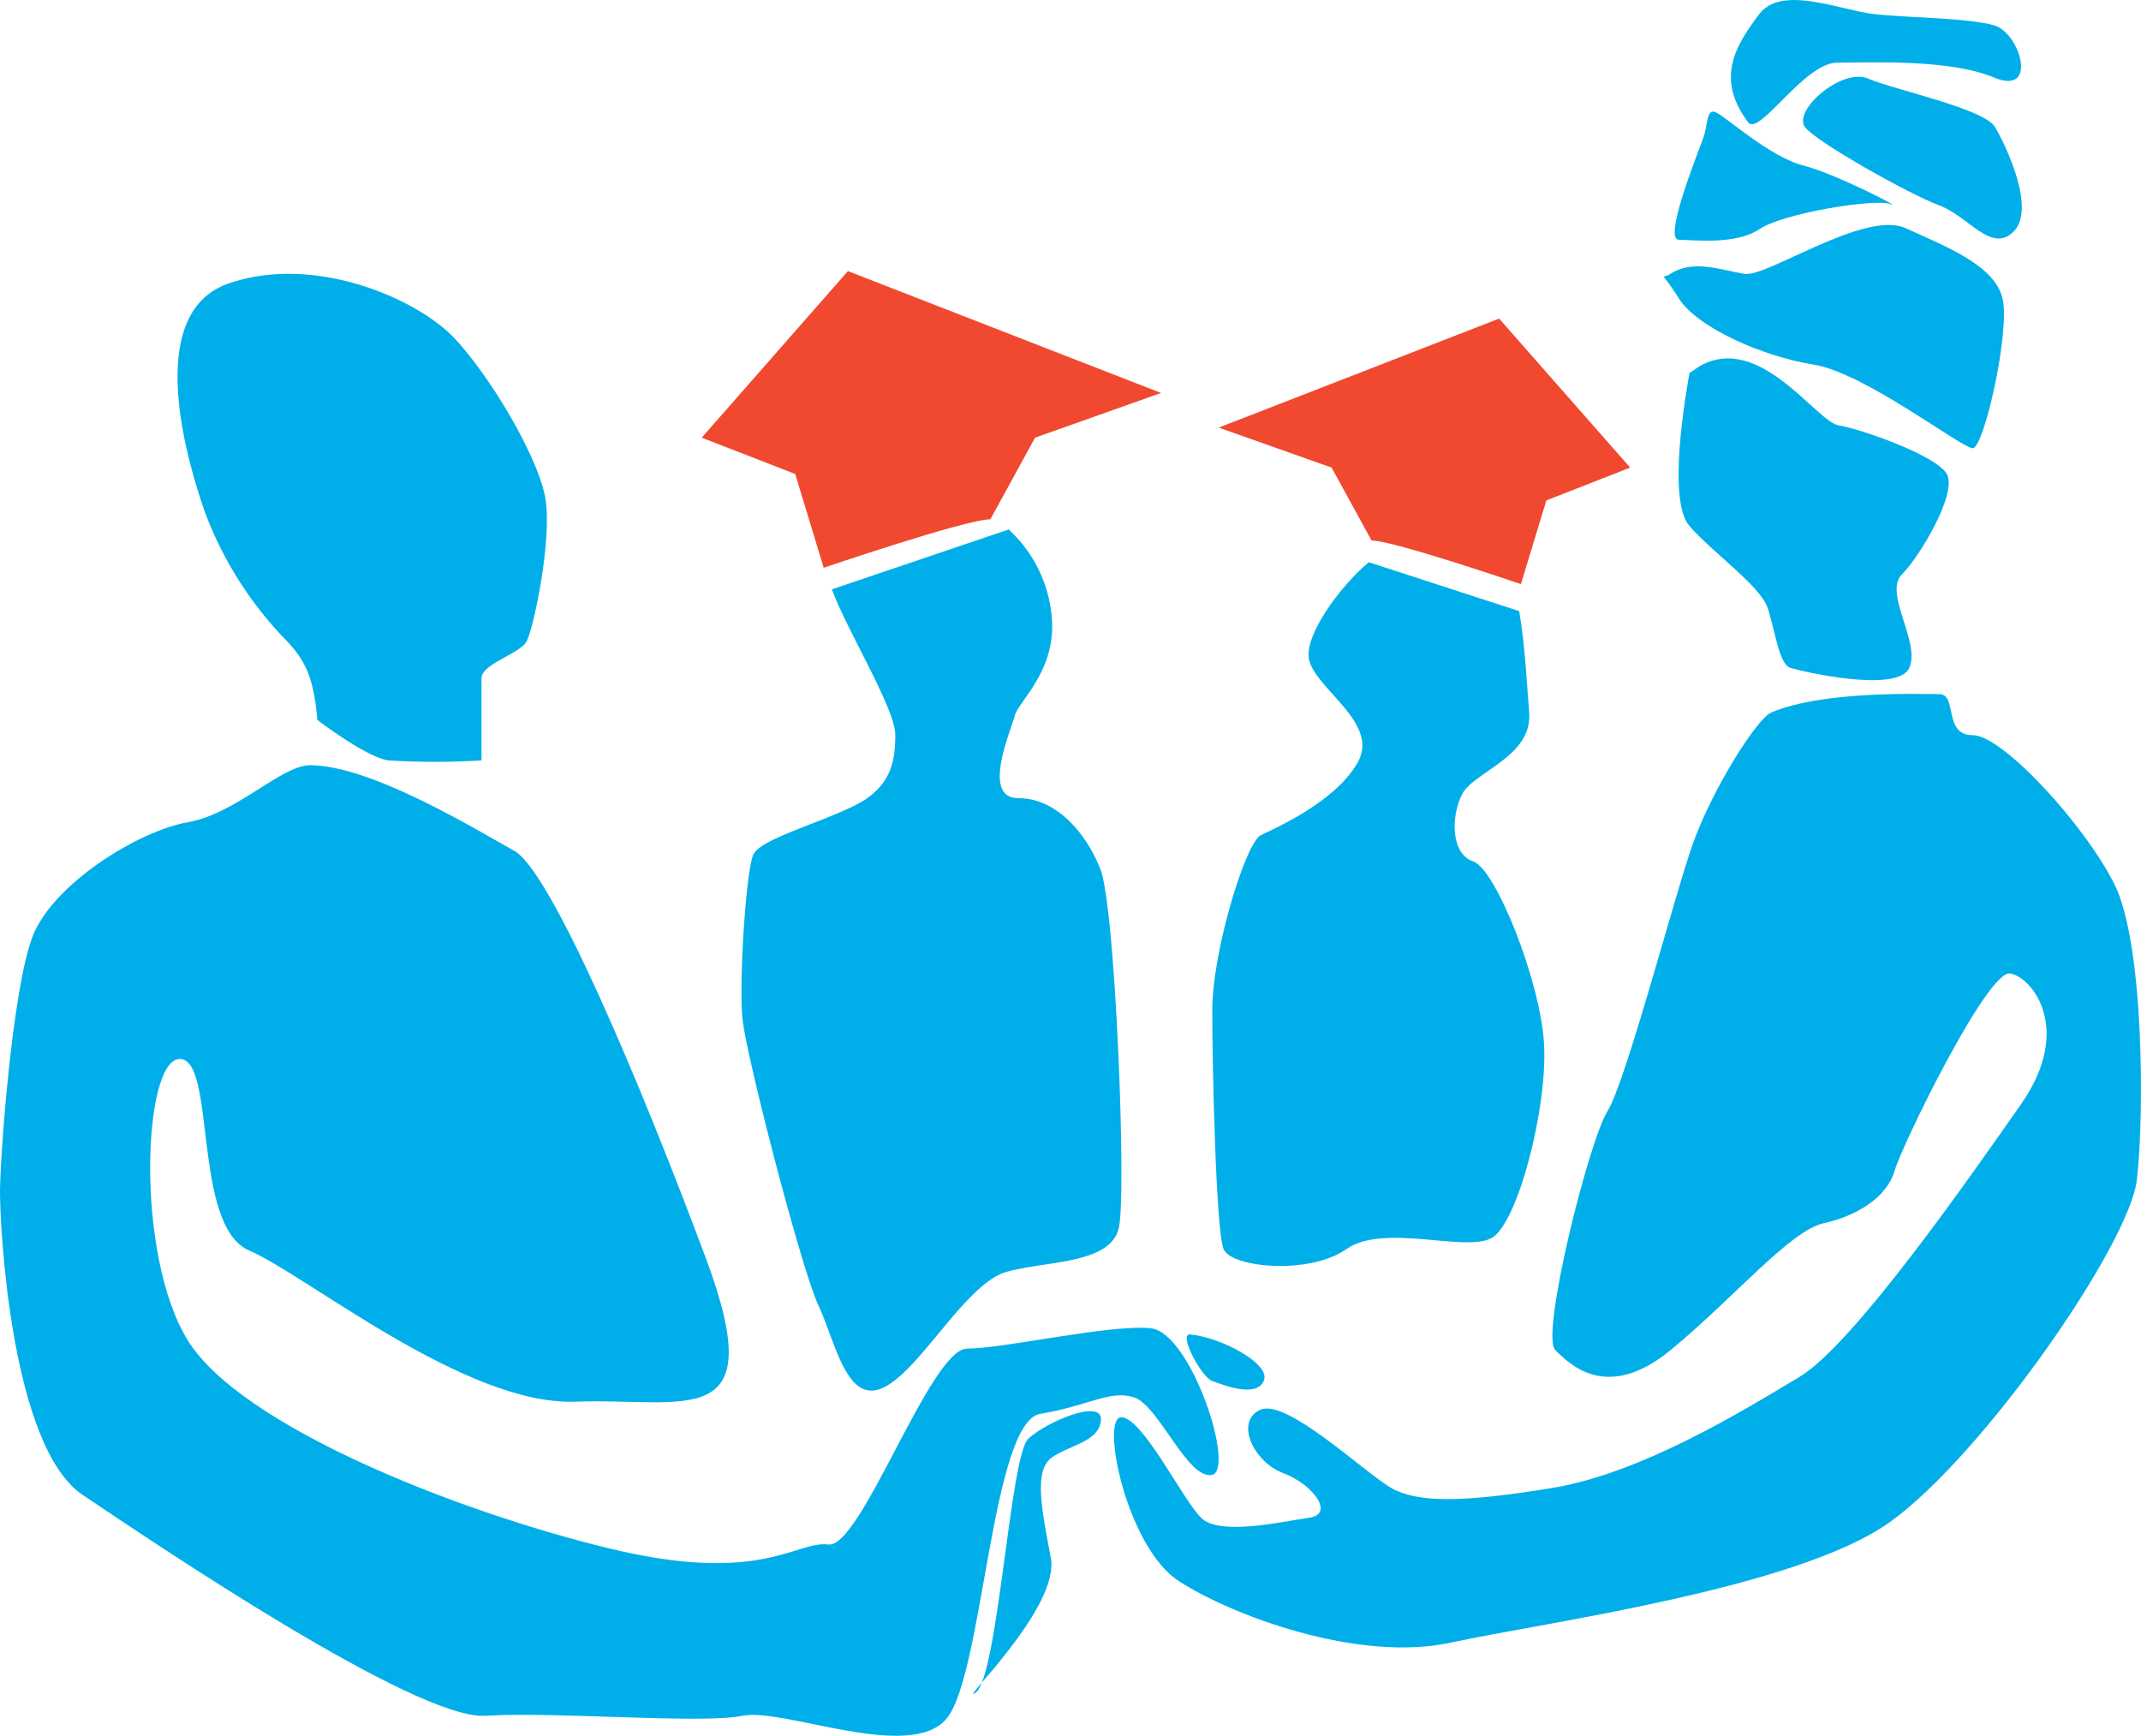 <?xml version="1.0" encoding="UTF-8"?> <svg xmlns="http://www.w3.org/2000/svg" viewBox="0 0 176.75 143.3"><defs><style>.cls-1{fill:#00afe9;}.cls-2{fill:#f04930;}</style></defs><title>bsjcomm_icoC</title><g id="Layer_2" data-name="Layer 2"><g id="Layer_1-2" data-name="Layer 1"><path class="cls-1" d="M26.2,59.43c-.3-3.39-.92-4.93-2.77-6.77A30.58,30.58,0,0,1,17,42.5c-1.54-4.31-5.23-16.62,1.85-19.09S34.51,24.65,37.59,28,44.36,37.7,45,41,44.05,52,43.44,53,39.75,54.81,39.75,56v6.77a61.74,61.74,0,0,1-7.7,0C30.2,62.5,26.2,59.43,26.2,59.43Z"></path><path class="cls-1" d="M68.68,48.65c1.23,3.39,5.23,9.85,5.23,12S73.6,65,70.53,66.51s-7.7,2.77-8.32,4S61,81,61.29,84.05s4.84,20.62,6.27,23.7,2.35,8.31,5.43,6.77,6.77-8.62,10.15-9.54,8.62-.62,9.24-3.69-.31-26.47-1.54-29.55-3.69-5.85-6.77-5.85-.62-5.54-.31-6.77,3.39-3.69,3.08-8a11.07,11.07,0,0,0-3.57-7.41Z"></path><path class="cls-1" d="M113,46.41c-2.45,2.05-5.41,6.17-4.92,8.09.61,2.46,5.84,5.2,4,8.45s-6.77,5.4-8,6-4,9.54-4,14.46.31,18.16.93,19.7,7.08,2.16,10.15,0,9.85.31,12-.92,4.61-10.77,4.31-16-4-14.46-5.85-15.08-1.85-3.69-.92-5.54,5.84-3.08,5.54-6.77c-.16-1.91-.32-5.39-.82-8.35Z"></path><path class="cls-1" d="M139.47,30.8c-.31,1.85-1.85,10.47,0,12.62s5.85,4.93,6.46,6.77.93,4.62,1.85,4.93,8.93,2.15,9.85,0-2.15-6.16-.62-7.7,4.62-6.77,3.7-8.31-7.08-3.69-8.93-4-6.49-7.67-11.44-4.9"></path><path class="cls-1" d="M146.24,58.81c-1.26.54-4.92,6.46-6.46,10.77s-5.54,19.7-7.08,22.16-5.54,18.47-4.31,19.7,4.31,4.31,9.54,0,9.85-9.85,12.62-10.46,5.23-2.16,5.85-4.31,7.69-16.62,9.54-16.31,5.23,4.61.92,10.77S153,111,148.56,113.66s-12.94,7.94-20.4,9.17-11.16,1.23-13.31,0-8.62-7.39-10.78-6.46-.61,4.31,1.85,5.23,4.31,3.39,2.16,3.69-7.39,1.54-8.93,0S94.31,117,92.57,117s.42,10.7,4.73,13.51,14.78,6.76,22.47,5.09,28.63-4.44,36.32-10,19.7-22.87,20.32-28.21S177,77.89,174.56,73s-9.23-12.31-11.7-12.31-1.23-3.39-2.77-3.39S150.55,57,146.24,58.81Z"></path><path class="cls-1" d="M137.9,22.61c-.77.51-.83-.43.68,2s6.94,4.82,11.15,5.49S161.94,37,162.86,37s3.08-9.54,2.47-12.31-4.62-4.31-8-5.85S145.87,22.92,144,22.61,139.78,21.38,137.9,22.61Z"></path><path class="cls-1" d="M149,10.49c-1-1.4,3.08-4.93,5.23-4s9.55,2.46,10.47,4,3.39,6.77,1.54,8.62-3.69-1.24-6.16-2.16S149.94,11.72,149,10.49Z"></path><path class="cls-1" d="M144.31,10.09c.92,1.23,4.61-4.92,7.38-4.92s9.24-.31,12.93,1.23,2.16-3.69,0-4.31-7.08-.62-9.85-.92-7.69-2.47-9.54,0S141.54,6.4,144.31,10.09Z"></path><path class="cls-1" d="M140.59,11.45c-.53,1.46-3.28,8.32-2,8.34s4.71.44,6.67-.88,9.59-2.55,10.81-2.06-4.36-2.45-7.21-3.19-6.54-4.18-7.28-4.42S141,10.42,140.59,11.45Z"></path><path class="cls-1" d="M25.6,63.17c-2.38,0-6.07,4-10.11,4.71S4.38,72.94,2.69,77.31,0,95.61,0,98.42s.88,21,6.84,25S34.35,142,40.08,141.64s17.85.69,21.22,0,13.81,3.85,16.84.24,3.7-24.5,7.75-25.17,5.72-2,7.74-1.35,4.38,6.74,6.4,6.4S98.35,110,95,109.65s-12.13,1.68-15.16,1.68-8.75,16.5-11.45,16.17-5.49,3.37-18.07.33-30.43-10.1-34.81-17.17-3.7-23.24-.67-23.24,1,13.78,5.73,15.81,17.85,12.82,26.94,12.48,16.17,2.69,10.78-11.79-12.8-32-15.83-33.68S30.65,63.17,25.6,63.17Z"></path><path class="cls-1" d="M98.25,110.16c-1-.09.93,3.52,1.82,3.84s3.62,1.43,4.26,0S100.71,110.37,98.25,110.16Z"></path><path class="cls-1" d="M80.54,139.73c-1.62,1.12,7-7,6.21-11.13s-1.39-7.24.08-8.28,3.94-1.3,4.06-3.1-4.49.14-6,1.55S82.39,138.46,80.54,139.73Z"></path><path class="cls-2" d="M85.45,36.13l10.4-3.69L70,22.38,57.93,36.13l7.72,3L68,46.87s11.74-4,13.76-4Z"></path><path class="cls-2" d="M109.93,38.6l-9.32-3.3,23.15-9L134.58,38.6l-6.92,2.71-2.1,6.91s-10.52-3.6-12.33-3.6Z"></path></g></g></svg> 